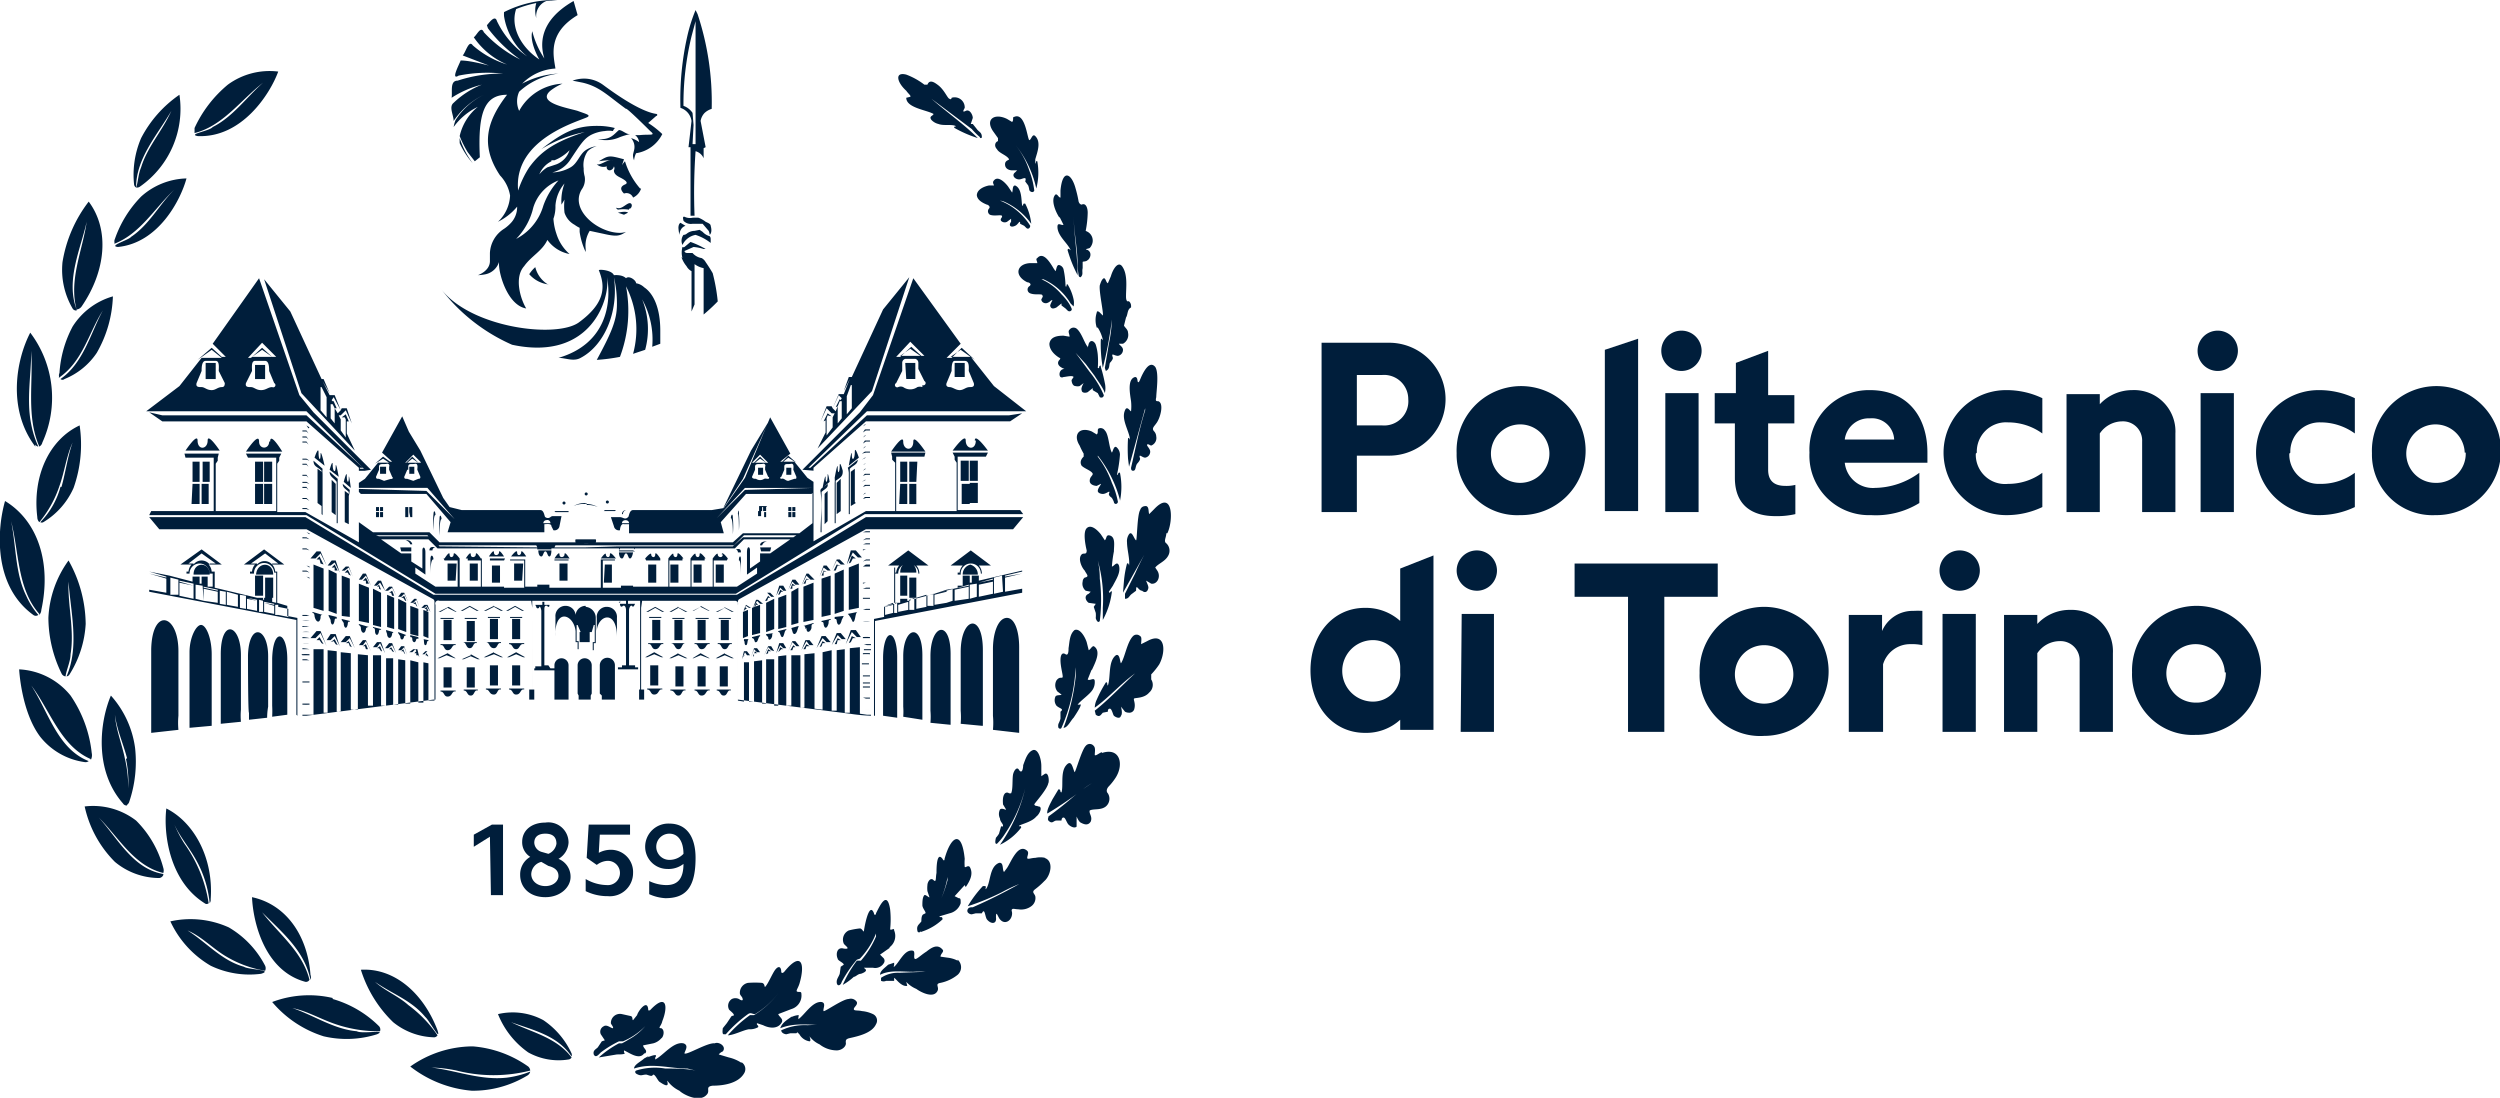 
<svg data-name="Raggruppa 280" xmlns="http://www.w3.org/2000/svg" width="248" height="108.9">
  <defs>
    <clipPath id="a">
      <path data-name="Rettangolo 264" fill="none" d="M0 0h248v108.9H0z" />
    </clipPath>
  </defs>
  <g data-name="Raggruppa 280" clip-path="url(#a)" fill="#001e3b">
    <path data-name="Tracciato 287"
      d="M131.1 34h6.7a5.6 5.6 0 1 1 0 11.2h-3.2v5.6h-3.5Zm6 8.2a2.4 2.4 0 0 0 2.6-2.6 2.4 2.4 0 0 0-2.6-2.4h-2.5v5Z" />
    <path data-name="Tracciato 288"
      d="M144.5 45a6.4 6.4 0 1 1 6.3 6.1 6 6 0 0 1-6.3-6.2m9.2 0a2.9 2.9 0 1 0-2.9 3 2.9 2.9 0 0 0 2.9-3" />
    <path data-name="Tracciato 289"
      d="M172.1 47.3V42h-2V39h2.1V36l3.2-1.2v4.4h2.6V42h-2.6v4.6c0 1.1.6 1.6 1.7 1.6a3.6 3.6 0 0 0 1-.1v2.9a8.1 8.1 0 0 1-2 .2c-2.2 0-4-1-4-3.8" />
    <path data-name="Tracciato 290"
      d="M179.5 44.9a5.9 5.9 0 0 1 6-6.2c3.7 0 5.7 2.6 5.7 6.2v1H183a2.8 2.8 0 0 0 3 2.5 7.6 7.6 0 0 0 4.4-1.5v3a8.2 8.2 0 0 1-4.8 1.2 5.9 5.9 0 0 1-6.1-6.2m8.4-1.3a2.2 2.2 0 0 0-2.4-2.1 2.4 2.4 0 0 0-2.5 2.1Z" />
    <path data-name="Tracciato 291"
      d="M196 45a2.9 2.9 0 0 0 3.2 3 5.7 5.7 0 0 0 3.4-1.1v3.4a8.2 8.2 0 0 1-3.6.8 6.2 6.2 0 1 1 0-12.4 8.2 8.2 0 0 1 3.6.8V43a5.8 5.8 0 0 0-3.4-1.1 2.9 2.9 0 0 0-3.1 3" />
    <path data-name="Tracciato 292"
      d="M205 39.1h3.3v1a4.4 4.4 0 0 1 3.2-1.4 4.1 4.1 0 0 1 4.3 4.3v7.8h-3.3v-7a1.9 1.9 0 0 0-2-2 2.7 2.7 0 0 0-2.2 1.2v7.8H205Z" />
    <path data-name="Tracciato 293"
      d="M227.1 45a2.9 2.9 0 0 0 3 3 5.7 5.7 0 0 0 3.5-1.1v3.4a8.2 8.2 0 0 1-3.6.8 6.2 6.2 0 1 1 0-12.4 8.2 8.2 0 0 1 3.6.8V43a5.8 5.8 0 0 0-3.4-1.1 2.9 2.9 0 0 0-3 3" />
    <path data-name="Tracciato 294"
      d="M235.3 45a6.4 6.4 0 1 1 6.3 6.1 6 6 0 0 1-6.3-6.2m9.2 0a2.9 2.9 0 1 0-2.9 3 2.9 2.9 0 0 0 3-3" />
    <path data-name="Tracciato 295" d="M161.5 59.2h-5.3v-3.3h14.2v3.3h-5.3v13.4h-3.6Z" />
    <path data-name="Tracciato 296"
      d="M168.6 66.7A6.4 6.4 0 1 1 175 73a6 6 0 0 1-6.4-6.2m9.3 0a2.9 2.9 0 1 0-3 3 2.9 2.9 0 0 0 3-3" />
    <path data-name="Tracciato 297"
      d="M183.4 61h3.3v1.6a3.3 3.3 0 0 1 3.1-2 7.7 7.7 0 0 1 .9 0V64a5 5 0 0 0-1.2-.1 2.8 2.8 0 0 0-2.7 2v6.7h-3.4Z" />
    <path data-name="Tracciato 298"
      d="M198.8 61h3.3v.9a4.4 4.4 0 0 1 3.3-1.4 4.1 4.1 0 0 1 4.2 4.3v7.8h-3.3v-7a1.9 1.9 0 0 0-2-2 2.7 2.7 0 0 0-2.2 1.2v7.8h-3.3Z" />
    <path data-name="Tracciato 299"
      d="M211.5 66.7a6.4 6.4 0 1 1 6.3 6.2 6 6 0 0 1-6.3-6.2m9.2 0a2.9 2.9 0 1 0-2.9 3 2.9 2.9 0 0 0 3-3" />
    <path data-name="Tracciato 300"
      d="m36 64 .3-.4.5 1-.5-1.1H36l-.4.5Zm0 .1h.2l.1.3h.2l-.2-.5Zm1-1.8c.1 0 .2 0 .2.3 0 .4.3.6.4 0 0-.1.1-.2.2-.1v-.1l-.8-.2Zm.8-3.5-.8-.4V62l.8.2Zm-.2-.8-.2.2h.2v.2l.2.1ZM86 61h.4-.4l-.3.1Zm-48.6 3.2.3-.4.5 1-.4-1.1h-.4l-.4.5Zm0 .1h.2l.2.3h.1l-.2-.5Zm1.7-5-.7-.3v3.2l.7.2Zm-1.3-1.7h-.3l-.4.5h.3l.3-.3.5.8Zm48.2 4.6h.4-.7Zm0 .5h.4-.7ZM35.6 62s.2.1.2.3c0 .5.4.7.5.1 0-.1.1-.2.3-.2l-1-.3Zm50-.3h.7a2.3 2.3 0 0 0-.7 0m-54.2-7-.6.7h.5l.5-.5.6 1.2-.6-1.4Zm1.4 9 .3-.1.2.3.2.1-.3-.6Zm.5-8.1h-.4l-.4.5h.3l.4-.3.5 1Zm52.3 12.2h.7v-.1h-.7Zm-52.8-4.3.4-.4.5 1-.4-1.2h-.5l-.4.6Zm-1-.9h-.4l-.6.7h.5l.5-.5.6 1.3Zm-.7-2.3 1 .3v-4.2l-1-.4Zm.3 3.2h.3l.2.3.2.1-.4-.7Zm1.8-7.5-.3.3h.3v.3h.3Zm-1.1 0-.4-.8-.3.3h.3l.1.4Zm-1.7 12.3h.3-.7Zm5.2-6.7 1 .2v-3.5l-1-.4ZM30 67.7h.7v-.1H30Zm3.4-10.8-.8-.4v4.1l.8.3Zm-.8 4.2.2.4c0 .5.3.7.4 0 0-.1.1-.2.2-.1v-.2l-.8-.2Zm-2.6 6h.7-.7Zm4.3-3.4.4-.4.5 1-.5-1.2h-.4l-.5.6Zm-.4-2.2.2.3c0 .5.3.7.4.1 0-.2.1-.3.2-.2v-.1l-.8-.2Zm.6-5-.3.3h.3l.1.2.2.1Zm.1-.3h-.3l-.4.4h.3l.4-.3.4.9Zm1.4 1.4h.3v.3h.3l-.3-.6Zm-1.7 6.2h.3l.1.3.2.1-.3-.6Zm2-6.9H36l-.4.6h.3l.4-.4.5 1ZM86 64h.4v-.1h-.7Zm0 .5h.4v-.1h-.7v.1ZM31 60.8c.1 0 .2.1.2.3.1.6.5.8.6.2 0-.2 0-.3.2-.3V61l-1-.3ZM86.3 67h-.7v.1h.7Zm-51.6-9.6-.8-.3v4l.8.1Zm3.6 5.2.1.3c0 .4.4.6.5 0 0 0 0-.2.1-.1v-.1l-.7-.2Zm47.6.7h.4v-.1a3.4 3.4 0 0 0-.7 0v.1Zm-62 8.3a6.9 6.9 0 0 1 0-1.2V65c0-3.1-2-3.7-2-.1v6.9l2-.2m61.7-15.4h.7V56h-.4Zm.7-.7h-.4l-.3.2.3-.1h.4Zm-.4-.5h.4-.4l-.3.1Zm-47 3.6-.3.2h.2l.1.3h.2Zm46.7-4 .3-.1h.4-.7Zm.3 2h.4-.4l-.3.2Zm0 2.3h.4-.7Zm-.3-.5h.7v-.1h-.4Zm.3-1.2h.4-.4l-.3.1Zm0 .6h.4-.7v.1Zm-.3-3.8h.7v-.1h-.4ZM29.5 71v-9.7l-1-.2v-1l-1-.3v-3.6.5h-.2a1.2 1.2 0 0 0-.3-.7h1.2l-2-1.5-2 1.5h1.1a1.2 1.2 0 0 0-.3.7h-.2v.2h.4a1 1 0 1 1 2-.1h.2v3l-.4-.1v-.4h-.8v.2h-.1v-.2h-.6l-4.2-1v-2 .4H21a1.2 1.2 0 0 0-.3-.7H22l-2-1.5-2.1 1.5H19a1.2 1.2 0 0 0-.3.7h-.2v.2h.3a1 1 0 1 1 2 0h.3v1.3h-.5v-1H20v.7h-.2v-.7h-.7v.5l-2.3-.6-2-.4 1.7.5v.1l-1.7-.4 1.7.5v1.4l-1.7-.3v.2l14.6 2.8v9.4M27 56a1 1 0 0 0-1.5 0v-.1h-.6l1.4-1 1.3 1h-.6Zm-6.2 0a1 1 0 0 0-1.6 0v-.1h-.5l1.3-1 1.4 1h-.6Zm-3.1 3h-.8v-1.7l.8.2Zm1.5.4-1.4-.3v-1.3l1.4.3Zm0-1.3-1.4-.4v-.1l1.4.3Zm1 1.5-.8-.2V58l.7.1Zm1.4.2-1.4-.2v-1.2l1.4.3Zm0-1.2-1.4-.3v-.1l1.4.3Zm.8 1.4-.6-.1v-1.3l.6.1Zm1.2.2-1.1-.2v-1.1l1.1.3Zm0-1-1.1-.3v-.2l1.1.3Zm.8 1.2-.6-.1V59l.6.1Zm1.1.2-1-.2v-1l1 .2Zm0-1-1-.3 1 .2Zm.6 1.1h-.4v-1.2l.4.1Zm1.1.2-1-.2v-.9l1 .3Zm0-.9-1-.2v-.1l1 .2Zm.4 1h-.3v-1h.3Zm1 .2-1-.2v-.8l1 .2Zm0-.9-1-.2 1 .2Zm-7.6 11v-6.4c0-1.5-.5-2.8-1-2.9s-1.2 1.2-1.2 2.7v7.5L21 72Zm-.2-14.3c0-1.3-1.6-1.3-1.6 0h1.6m6.3.3h-.8v2h.8Zm0-.3c0-1.3-1.6-1.3-1.7 0H27m59.3-3.6h-.4l-.3.2.3-.1h.4Zm-68.6 19a7.4 7.4 0 0 1 0-1.4v-6.4c0-3.7-2.6-4.4-2.7-.2v8.3l2.7-.3M28.5 71v-5.6c0-2.8-1.4-3.2-1.5-.1V70a10.2 10.2 0 0 1 0 1.1l1.5-.2m-9 14.5a10.8 10.8 0 0 1 1.3 4.2.6.6 0 0 0 .1-.4c.3-4-1.6-7.6-4.4-9-.3 2.5.3 7.2 3.8 9.4a.3.3 0 0 0 .4 0 13.8 13.8 0 0 0-2.4-5.9 12.8 12.8 0 0 1-1-1.9c.6 1.3 1.5 2.3 2.2 3.6m66.4-26h.4v-.1h-.7v.1ZM26.5 71.2a6.4 6.4 0 0 1 .1-1.1v-5c0-2.9-1.9-3.4-2-.1 0 0 0 5.8.1 5.7v.7l1.8-.2m-1.2-12.1h.8v-2h-.8Zm61-6.4h-.4l-.3.1h.7Zm-.4 7.2h.4-.7Zm-46.4 2.9.2.3c0 .4.3.5.4 0l.2-.1-.8-.3Zm.6-3.7-.3.2h.2l.2.3h.1Zm0-.3h-.3l-.3.4h.3l.3-.3.4.8Zm-.3 5.7.3-.3.3.8-.3-.9h-.3l-.3.4Zm45.8-4h.7v-.1h-.4Zm-45.8 4.1h.2l.1.2.1.1-.2-.5Zm-1.3-.3.4-.3.4.8-.4-1h-.3l-.4.5Zm.4-6.1h-.3l-.4.4h.3l.4-.3.4.8Zm1.4 1.6-.8-.4v3l.8.3Zm1.8.2-.3.3h.3l.2-.2.4.6-.3-.7Zm-3.5 4.4h.2l.1.2.2.1-.3-.5Zm3.6.6h.1l.1.1h.1l-.2-.3Zm-.2-1.9.5.2v-2.6l-.5-.2Zm.5-2.5-.2-.4-.2.2h.2v.2Zm-.1 4h-.2l-.3.3h.2l.3-.3.3.7Zm-.4-1.2c.1 0 0 .6.2.6s.1-.5.3-.4v-.1l-.5-.1Zm-.6 1H41l-.4.3h.3l.3-.3.4.8Zm-.3.4h.2v.2h.2l-.2-.4Zm0-5.4-.4.4h.3l.3-.3.3.7-.3-.8Zm.3.8-.2-.5-.2.2h.2l.1.2Zm-.7 3c.1 0 .2 0 .2.2 0 .3.3.5.4 0 0 0 .1-.1.2 0v-.2l-.8-.2Zm28.8-3-.8.4h.5-.4l.7-.4.8.4h-.4.5l-.9-.5m-19 8.3c.4 0 .3.5.7.5.5 0 .4-.6.8-.5v-.1h-1.5Zm-20.5-2h.7-.7Zm19-6.3-1 .5h.6-.4l.8-.4.7.4h-.4.6a7 7 0 0 0-1-.5m2.7 5.9h-.8v2h.8Zm0-4.6h-.8v2h.8Zm-.4 3.3-.9.5h.5-.3l.7-.3.7.3h-.3.5l-.9-.5m-3-1c.4 0 .3.6.8.6.4 0 .3-.6.7-.5v-.1h-1.5Zm3.6-2.5h-1.2v.1h1.2Zm-3.6 7.2c.4 0 .3.5.8.5.4 0 .3-.6.7-.5v-.1h-1.5Zm17.4-7.2h-1.2v.1h1.2Zm-16 4.7h-1.2 1.2Zm-.2-4.5h-.8v2h.8Zm0 4.6h-.8v2h.8Zm.2-4.8h-1.2v.1h1.2Zm-.6 3.5-1 .5h.6-.4l.8-.3.7.3h-.4.6l-1-.5m7.2-4.6a1 1 0 0 0-1 1.1v1.9c-.1-2.8 1.8-2.2 2-.5v1.9-3.3a1 1 0 0 0-1-1.1m2 0a1 1 0 0 0-1 1.1v2.5h.2v.7h.1v-.8h-.2V62h.1l.3.7h1.1l.2-.7h.1v1.7h-.2v.8h.1v-.7h.2v-2.5a1.1 1.1 0 0 0-1-1.1m2 0a1 1 0 0 0-.9 1.1v3.3-2c.1-1.6 2-2.2 2 .6v-1.9a1 1 0 0 0-1-1.1m-9.7 3.7c.4 0 .3.5.7.5.4 0 .3-.6.8-.5v-.1h-1.5ZM63 66h-.6v-5.5c0-.1.1-.5.3-.4.1.2.2 0 .3-.2h-.7v-.3h-.2v.3h-.6c0 .2.1.4.3.2.2-.1.3.2.3.4v5.5h-.4v.2h-.4v.2h2v-.2H63Zm2.5-.1h-1.2 1.2Zm-.6-1.2-.9.5h.6-.4l.7-.3.7.3h-.3.5l-.9-.5m.4 1.3h-.8v2h.8Zm-1.1 2.4c.4 0 .3.5.7.5.5 0 .4-.6.8-.5v-.1h-1.5Zm-9.5-8.6H58h-3.3l-.2-.2h-.4.4Zm6.7 0 .2-.1h.4-4 3.4m-10.3.4-.9.5h.6-.4l.7-.4.7.4h-.3.5l-.9-.5m6.4 3.6h1v-1h-1Zm-11.6 0c.4 0 .3.6.7.6.4 0 .3-.6.7-.5v-.1H46Zm8.5 2.3H54v-5.5c0-.2 0-.5.3-.4a.1.1 0 0 0 .2 0V60H54v-.3h-.2v.3h-.7l.1.2a.1.1 0 0 0 .3 0c.1-.1.2.3.2.4v5.5h-.6v.2H53v.2h2v-.2h-.4Zm-7.8-5.9-.9.5h.5-.3l.7-.4.7.4h-.3.5l-.9-.5M104 77.7c.1-.3 0-1.2-.4-.9l-.3.2V76c0-.7-.3-1.7-.8-1.6-.6.2-.8 1-1 1.5 0 .3-.1.9-.4.5-.2-.4-.5 0-.6.4-.1.5 0 1.5-.2 1.9h-.2a.3.3 0 0 0-.4 0c-.3.3-.2 1-.2 1.1l.3.5c0 .1-.4-.2-.6 0a1 1 0 0 0 0 .9c0 .3.3.5.3.7s-.1 0-.2.1l-.2.7a2.4 2.4 0 0 1-.3.4s-.2.7.1.6a5.5 5.5 0 0 0 .8-1 14 14 0 0 0 2-4.5 16 16 0 0 1-2.5 5.6 5.8 5.8 0 0 0 2.1-1.7c0-.3-.2 0-.2-.2.4-.2 1.3-.4 1.7-.9.3-.2.7-1 .2-1-.2-.1-.3 0-.4-.2 0-.1 1.4-1.6 1.4-2.2m-1.1-52c-.2.1 0 .3 0 .5h-.6c-1.4 0-1.8 1.2-.4 1.9.2 0 .5.2.2.4a.4.4 0 0 0 .1.7c.5.2 1.2 0 1.2.2.1.1 0 .2-.1.4 0 .3.4.5.7.3.1 0 .3-.3.4-.2 0 0-.3.5-.2.6.1.3.4.2.6.1l.5-.4v.2l.4.3.2.2c.2.2.5 0 .4-.2-.2-.5-.6-1-1-1.4a5.5 5.5 0 0 0-2-1.5h.2a6 6 0 0 1 2.7 2.4l.3.3a1.7 1.7 0 0 0 0-.7 4.7 4.7 0 0 0-.6-1.5c-.2 0 0 .3-.2.2a8.6 8.6 0 0 0-.2-1.7.6.6 0 0 0-.4-.4c-.3-.1-.3.5-.4.6l-.2-.3c-.3-.5-1-1.7-1.6-1m-1.8 46.9v-8.3c0-1.7-.5-3-1.3-2.9s-1.3 1.5-1.3 3.1V71a7.6 7.6 0 0 1 0 1.4l2.6.3m-54-11.1h-.8v2h.8Zm47.2 10.3v-7c0-3.5-2-3-2 .2v5.4a7.1 7.1 0 0 1 0 1.2l2 .2m-2.8-.3V65c0-3.3-1.9-2.8-1.9.1v5a6.5 6.5 0 0 1 0 1l1.9.3m6 .6v-7.5c0-3.8-2.2-3.3-2.2.2v5.8a8 8 0 0 1 0 1.3l2.1.2m4-13.6-1.7.3v-1.4l1.7-.4-1.7.3v-.1l1.7-.4v-.1l-4.3 1v-.5h-.7v.7h-.2v-.7h-.7v1H95V57h.3v-.1a1 1 0 1 1 2 0h.4-.3a1.2 1.2 0 0 0-.3-.8h1.2l-2-1.5-2 1.5h1.2a1.2 1.2 0 0 0-.3.7H95v-.5H95v2l-4.2 1.1h-.5v.2H90v-.2h-.7v.4H89l-.2.1v-3h.3a1 1 0 1 1 2 0h.3-.2a1.2 1.2 0 0 0-.3-.8h1.2l-2-1.5-2 1.5h1.1a1.2 1.2 0 0 0-.3.7h-.1v-.5h-.1v3.6l-1 .3v1l-1 .2v9.6h.1v-9.4l14.6-2.8Zm-12.8 2.4-.8.2v-.8l.8-.2Zm0-.9-.8.2.8-.3Zm.4.9h-.3v-1h.3Zm1.1-.3-1 .2V60l1-.3Zm0-1-1 .3 1-.3Zm.6 1h-.5v-1l.5-.2Zm1.2-.3-1 .2v-1l1-.2Zm0-1-1 .2v-.1l1-.3Zm.7.9H92v-1l.6-.2Zm1.3-.3-1.2.2v-1l1.2-.3Zm0-1.2-1.2.3 1.2-.4Zm.6 1-.6.2v-1.3l.6-.1Zm1.6-.2-1.4.2v-1.1l1.4-.3Zm0-1.3-1.4.3 1.4-.4Zm.8 1.1-.7.2V58l.7-.1Zm1.6-.3-1.4.3V58l1.4-.3Zm0-1.4-1.4.3 1.4-.4Zm1 1.2-.9.2v-1.6l.8-.2Zm10.9-.6c.3-.6.8-1.3.6-2-.2-.5-.5.1-.7.1a12 12 0 0 1 .2-1.5c0-.6.2-1.5-.5-1.6-.3 0-.2.3-.4.5l-.4-.6c-.4-.5-1-1-1.4-.6s-.1 1.8 0 2.2c0 .5-.3.2-.5.4-.4.4 0 1.3.3 1.6.2.4.5.6 0 .7a.5.5 0 0 0-.2.4.9.9 0 0 0 .3.9l.5.1-.2.2c-.5.2-.3.7 0 .9l.7.1-.2.3.2.6a2.8 2.8 0 0 1 0 .5c0 .1.2.6.4.3a17.4 17.4 0 0 0 0-4.2 8 8 0 0 0-.2-1.8 14 14 0 0 1 .5 4.7v1.2a7.8 7.8 0 0 0 .9-2.8c-.1-.2-.2.3-.3 0l.4-.6m-1.5-25.6a3.8 3.8 0 0 1 .5 1.2c0 .2-.1-.3-.2 0a13.2 13.2 0 0 0 .2 2.8 37.7 37.7 0 0 0 .9-4.8 13.8 13.8 0 0 1-.3 2.4l-.4 2.4.1.3c.4-.2.3-.5.4-.8 0 0 .3-.3.3-.5-.2-.6.1-.2.5-.2a.6.6 0 0 0 .5-.6c0-.3-.4-.5-.4-.6h.4a1 1 0 0 0 .5-1.1c0-.3-.3-.5-.4-.7l.2-.8c.2-.3.1-.8.5-1a1.2 1.2 0 0 0 0-.2c0-.2-.2-.5-.3-.4-.1 0-.2-.1-.2-.5 0-.9.2-2.2-.4-3-.4-.5-.9.3-1.1 1l-.3.7c-.2-.1-.2-.5-.4-.5-.2.1-.3.4-.4.7-.1.6.4 2.8.3 3l-.3-.3c-.1-.1-.3-.2-.3 0a2.4 2.4 0 0 0 0 1.5m2.8 8.2c-.4.9.4 2 .5 2.9 0 .1-.1-.3-.2-.1a16.2 16.2 0 0 0 0 2l.1.8 1.6-5.8v.2c-.6 1.9-1 4-1.4 5.7 0 .1 0 .3.2.3.3 0 .2-.4.4-.7 0 0 .3-.3.3-.5-.2-.6.2-.1.5-.1a.6.6 0 0 0 .5-.6c0-.3-.4-.6-.3-.7s.3.1.4.1a.8.8 0 0 0 .5-.9.8.8 0 0 0-.2-.5c-.3-.3 0-.5.2-.8.4-.5.8-2 .2-2.2-.2 0-.3 0-.2-.4 0-.5.3-2.4-.1-3-.5-.6-1 .2-1.3.8-.2.4-.3.8-.4.7-.1 0 0-.5-.3-.5-.8.2-.5 1.7-.4 2.4a4.8 4.8 0 0 1 0 1c-.1 0-.4-.6-.6-.1m-.5 9a7 7 0 0 0 0-2.8c-.2-.1-.2.3-.3.2a13 13 0 0 0 .3-2 1 1 0 0 0-.3-.7c-.3-.3-.4.4-.5.5-.3-.5-.3-1.8-.7-2.2a.5.5 0 0 0-.6-.2c-.2.1 0 .4-.2.6l-.5-.3c-1.2-.5-1.9.3-1.2 1.4a6.8 6.8 0 0 0 .4.8v.3s-.5.4-.2.9c.3.3 1 .5 1.1.8 0 .2-.3.3-.3.7 0 .4.5.5.7.5l.4-.2c.1 0-.3.4-.3.7 0 .2.3.3.5.3.4 0 .8-.5.6 0 0 .2.2.3.3.4a2.1 2.1 0 0 1 .2.4c0 .2.3.3.4 0a8.4 8.4 0 0 0-.6-1.9 9.7 9.7 0 0 0-1.4-2.6 3.5 3.5 0 0 0 0-.1 12 12 0 0 1 2.2 4.4m-2.8 16.9c.3-.7 1-1.9.2-2.4-.2 0-.3.3-.5.4l-.2-.8c-.2-.6-.7-1.4-1.2-1.2-.5.4-.5 1.2-.6 1.8 0 .2 0 .8-.3.6-.3-.2-.5 0-.5.6 0 .7.3 1.6.2 1.7s-.3-.1-.6.3a1 1 0 0 0 .1 1.1l.4.3c0 .1-.5 0-.6.2a.9.9 0 0 0 .1.9c.3.3.8.3.4.6v.7a3.2 3.2 0 0 1-.2.5.7.7 0 0 0 0 .4c.2.2.3 0 .3 0a16.7 16.7 0 0 0 1.4-6 6.7 6.7 0 0 1 0 1 20.2 20.2 0 0 1-1.2 5c.4 0 .7-.7 1-1 .2-.3 1-1.5.6-1.3h-.2c.4-.5 1.2-1 1.5-1.5a1.4 1.4 0 0 0 .2-.8c0-.5-.5 0-.7-.2l.4-1m-.4-32c-.3-.3-.6-1.4-1.1-1.8a.5.5 0 0 0-.7.1c-.2.2 0 .4 0 .7l-.6-.1c-.6 0-1.3.1-1.4.8 0 .6.5 1.1 1 1.4.1 0 .1.1 0 .2-.2.2-.3.6.5.9-.5 0-.6.6-.4.8a.3.3 0 0 0 .3 0c.2 0 .9-.2 1 0l-.2.3c0 .2.1.6.4.6a.8.8 0 0 0 .4 0l.4-.3s-.3.5-.2.7c0 .3.4.3.6.2l.5-.4v.2l.5.3.2.4a.3.3 0 0 0 .3 0 .3.3 0 0 0 .1-.2 9.6 9.6 0 0 0-1.4-2.3l-1.4-1.9 1 1.1.9 1.2c.3.5.8 1.1 1 1.7a2.2 2.2 0 0 0 0-1 14.4 14.4 0 0 0-.4-1.6c0-.1 0-.2-.1-.1-.1 0 0 .3-.2.2a8 8 0 0 0 0-1.3 4.7 4.7 0 0 0-.2-1c-.1-.3-.5-.6-.7-.1l-.1.4m-2.8-13 .4.8c-.2.1-.6-.3-.6.2 0 .9 1 1.6 1.3 2.3 0 .1-.2-.3-.3 0a13.3 13.3 0 0 0 1 2.5c0-1.9-.4-4.4-.4-6 0 1.6.4 3.3.4 5a7.9 7.9 0 0 0 .1 1s0 .2.2.2c.3-.3.1-.5.2-.9V26c0-.1.3 0 .5-.2.2-.1.5-.7 0-1-.4-.1 0-.1.2-.2a1 1 0 0 0 .2-.3 1 1 0 0 0-.4-1.3l-.2-.1a10 10 0 0 0 .2-1.8c0-.5-.2-1-.6-.8 0 0-.2 0-.3-.3a11.4 11.4 0 0 0-.3-1.3c-.4-1.5-1.3-2-1.5.2v.7c-.2 0-.3-.4-.5-.3-.5.5 0 1.7.4 2.3M47.3 66h-1.2 1.2ZM46 68.5c.4 0 .3.5.7.5.4 0 .3-.6.7-.5v-.1H46Zm-1.5-8.3-1 .5h.6-.4l.7-.4.8.4h-.4.5l-.8-.5m2.8 1.1h-1.2v.1h1.2ZM43.7 64c.4-.1.3.5.7.5.5 0 .4-.6.8-.5v-.1h-1.5Zm3 1-.9.4h.5-.3l.7-.3.7.3h-.3.5l-.9-.5m.4 1.3h-.8v2h.8Zm-2.3 0H44v2h.8Zm.3-.1h-1.3 1.3Zm-1.4 2.5c.4 0 .3.5.7.5.5 0 .4-.6.8-.5v-.1h-1.5ZM88.2 94a1.4 1.4 0 0 0 .5-1.7c0-.3-.2 0-.4-.1a9.3 9.3 0 0 0 0-2c-.3-1.9-1-.4-1.4.4 0 .2-.2.2-.2 0-.5-1.3-1 1.6-1 1.8-.1 0-.2-.3-.4-.3a7.2 7.2 0 0 0-1.1.2 1 1 0 0 0-.5 1.3c.1.2.8.6 0 .5-.7-.2-.8.6-.6 1 0 .2.6.4.6.6l-.3.2-.1.7c-.1.3-.3.5-.3.8 0 .5.4.4.5 0a12.4 12.4 0 0 1 1.5-2.2l.3-.1a7.8 7.8 0 0 0 1.6-2.5v.3a9 9 0 0 1-1.5 2.4H85a12.2 12.2 0 0 0-1.4 2.4 5.8 5.8 0 0 0 1.1-.8c.2 0 .4-.3.7-.3.3-.1.7-.3.4-.5l-.1-.1h.9a1 1 0 0 0 1.1-.5.4.4 0 0 0-.1-.5l-.3-.3 1-.7M44.4 64.8l-1 .5h.6-.4l.7-.3.8.3h-.4.5l-.8-.5m.4-3.3H44v2h.8Zm.2-.2h-1.3v.1h1.3Zm6.7 4.7h-1.2 1.2ZM30 58.3h.4l.3.1-.3-.1H30Zm0-.5h.7-.7Zm0-.6h.4l.3.2v-.1l-.3-.1H30Zm0 2.8h.7-.7Zm0-3.3h.4l.3.1-.3-.2H30Zm0 2.7h.4l.3.1-.3-.1H30Zm0-.5h.7-.7Zm0-2.8h.4l.3.2v-.1l-.3-.1H30Zm.7-3.2-.3-.1H30h.4l.3.2Zm-.7.5h.4l.3.1-.3-.2H30Zm0 .5h.4l.3.2-.3-.2H30Zm0 1.1h.4l.3.2-.3-.2H30Zm0-.5h.4l.3.1-.3-.2H30Zm0 1h.4l.3.2-.3-.2H30Zm0 5h.4l.3.1-.3-.1H30Zm0 9.4a7.3 7.3 0 0 0 .7 0v-.1H30m.7-1v-.1H30h.7m-.7 1.7a5.1 5.1 0 0 0 .7 0 5 5 0 0 1-.7 0m0-4.4h.7-.7Zm0-1h.7v-.1a5.5 5.5 0 0 0-.8 0m0 4.4h.8-.7m0-3.8h.7l-.3-.1H30Zm0-3.9a2.2 2.2 0 0 1 .7 0H30Zm0 .6a1.8 1.8 0 0 1 .7 0l-.3-.1H30Zm0 .5a2 2 0 0 1 .7 0H30Zm0-1.6h.7l-.3-.1H30Zm0 3.3h.7a4.6 4.6 0 0 0-.7-.1m0-1h.7a3.4 3.4 0 0 0-.7-.1Zm0 .5h.7a3.8 3.8 0 0 0-.7 0m36.5 0c.5 0 .4.6.8.6s.3-.6.7-.6h-1.5Zm1.2-2.3h-.8v2h.8Zm-.4-1.3-.9.5h.5-.3l.7-.4.7.4h-.3.5l-1-.5m.7 1.1h-1.2v.1h1.2Zm1.6 3.5-.8.5h.5-.4l.7-.3.8.3h-.4.5l-.9-.5m.7 1.2h-1.3 1.3Zm-.2.1h-.8v2h.8Zm-5-5.9-.9.5h.6-.4l.7-.4.7.4h-.3.5l-.9-.5m-.7 3.7c.4-.1.3.5.7.5.5 0 .4-.6.8-.5v-.1h-1.5Zm2.2 4.6c.5 0 .4.5.8.5s.3-.6.7-.5v-.1h-1.5Zm.8-3.7-.9.5h.5-.3l.7-.3.7.3h-.3.5l-1-.5M68 66h-1.2 1.2Zm-.2.1h-.8v2h.8Zm1.1 2.4c.4 0 .3.5.7.5.5 0 .4-.6.8-.5v-.1h-1.5Zm1.4-7.2h-1.3v.1h1.3Zm2 .2h-.8v2h.8Zm-.4 3.3-.9.5h.5-.3l.7-.3.7.3h-.3.5l-1-.5m.7-3.5h-1.2v.1h1.2Zm-.6-1-.9.4h.5-.3l.7-.4.7.4h-.3.5l-1-.5m-6.3 1.3h-.8v2h.8Zm18.8 9.3a17.4 17.4 0 0 0 2.1.2v-.1h-.4l-.7-.1v-6.6l-1 .1v6.4h-.5v-6.3l-.8.1v6h-.5v-6l-.9.2v5.7l-.8-.1v-5.5l-1 .1v5.3h-.4V65h-.9v5H78V65l-.8.1V70h-.4v-4.6H76v4.4h-.4v-4.3l-.8.1v4h-.5v-3.9h-.5v3.9l-.6-.1v-9.8a.3.3 0 0 1 .2-.3l12.5-6.9h14.6l1-1.2H85.9l-5.4 3.3-7.4 4.4H43l-12.7-7.7H14.8l1 1.2h14.6l12.5 6.9a.3.3 0 0 1 .2.3v9.8h-.6v-3.7l-.5-.1v4h-.5v-4l-.8-.2v4.3h-.5v-4.3l-.7-.1v4.5H39v-4.6h-.7V70h-.5v-5H37V70h-.5V65l-1-.1v5.5h-.7v-5.6l-1-.1v5.9h-.4v-6l-.9-.1v6.2h-.4v-6.3h-1v6.5H30v.1h.4L43 69.4h30.2Zm-31.5-2.4h-.3v1h-9.3V60a.3.3 0 0 1 .4-.4h9.1l.1.7Zm10.7 0h-.1v1H61V66a.7.7 0 0 0-1.5 0v2.8l.2.2v.4h-1.1V69l.1-.2V66a.7.7 0 0 0-1.4 0v2.8l.1.2v.4h-1V66a.7.7 0 0 0-1.4 0v3.4H53v-1h-.2V59.6h10.7v.7Zm.4 1v-1h-.3v-8.1l.1-.7h9.2a.3.3 0 0 1 .3.4v9.4Zm7.3-5.5c.4-.1.3.5.7.5.4 0 .3-.6.7-.5v-.1h-1.4Zm-2.3 0c.4-.1.3.5.7.5.5 0 .4-.6.8-.5v-.1h-1.5Zm1.1-2.4h-.8v2h.8Zm16.4 5a6.8 6.8 0 0 0-.7 0 6.7 6.7 0 0 1 .7 0M72.4 66h-1.2 1.2Zm-1.3 2.5c.4 0 .3.5.7.5.4 0 .3-.6.7-.5v-.1h-1.4Zm1.1-2.4h-.8v2h.8Zm-31.5-3.2.8.2v-2.7l-.8-.3ZM38 50.3h.1-.9.1v.4h.3v-.4h.1v.4h.3Zm-.3 1h.3v-.5h-.3Zm3 0h.2v-.5h-.3Zm-3.4 0h.3v-.5h-.3Zm2.9 0h.3v-.5h-.3Zm35.8-1 .1-.1h-.9.1v.5h.3v-.4h.1v.4h.3Zm-.2 1h.2v-.5h-.2Zm-55-5.5h-.7v2h.7Zm52.5 6.8a8.5 8.5 0 0 0 0-1.6c0-.6-.1-.3-.1 0 0 0 .1-.1.1 1.6m-32.2-6.3h-.5v.7h.5Zm-.2 4h.1-.9.1v.5h.3v-.5h.1v.5h.3Zm35.5 4.4.1-.4h-1.1l.1.4ZM37.7 47h.6v-.7h-.6Zm38.4 6.7c-.4 0-.7.1-.7.4h.2a.6.6 0 0 1 .5-.4M38 45.3l-.8.7.8-.5.6.4h-1.1l-1.3 1.6-.6.4v.5h6.8l2.7 3.1-2.8-2.8-6.7-.2v5.3l-5.3-3h-2.8V46l.2-.3v-.3l.2-.4h-3.5l.2.4h2.8v5.3h-6V46l.2-.3v-.3l.1-.4h-3.4l.1.4h2.8v5.3H15l-.2.4h15.6l12.8 7.8H73L85.8 51h15.7l-.3-.4H95v-5.3h2.8l.2-.4h-3.5l.2.4v.3l.2.3v4.8h-6v-5.4h2.8l.1-.4h-3.4l.1.4v.3l.3.3v4.8h-2.9l-5.2 3v-5.3l-6.8.2-2.8 2.8 2.8-3h6.8v-.6l-.6-.4-1.3-1.6h-1.1l.5-.4.8.5-.8-.7-.6.6h-.2l1-.8-2-3.6-2.5 6-2.1 3-1.2.2h-7.8c-.4 0-.4.7-.5.7-.3.3-.5 0-.8 0h-.9l.3.9a.5.5 0 0 0 .6.4c0-.2.1-.7.4-.6h.5v.9h9.4l-.3-1.1L74 49h6.5l.1-.1v3l-1.3 1h-5.6l-1 .9H59.1a.4.4 0 0 0 0-.3h-2a.4.4 0 0 0 0 .3H43.6l-1-1H37l-1.4-1v-3l.2.2h6.5l2.4 2.8-.3 1H54v-.8c.2 0 .7-.1.7.2l.2.4a.5.5 0 0 0 .6-.4l.2-1h-.9a.4.4 0 0 0-.2.1.4.4 0 0 1-.5 0c-.1 0-.1-.7-.5-.7h-7.8l-1.2-.3-2.1-3-2.6-6-2 3.6 1 .9h-.2Zm39.8 1.3v-.3c0-.4.4-.2.7-.3.3 0 .2.4.2.6l.3.7c0 .2 0 .2-.2.2l-.6.2c-.3 0-.4-.3-.7-.2a.1.1 0 0 1 0-.2Zm-1.7.9a.5.5 0 0 0-.3 0 .7.7 0 0 1-.8 0c-.1 0-.4 0-.4-.2l.3-.7v-.3c0-.4.5-.2.8-.3a.2.2 0 0 1 .2.3v.3l.3.7a.1.1 0 0 1 0 .2m-1.3-1.6.5-.4.6.4Zm.5-.8.8.8H76l-.6-.6-.6.6h-.2Zm-13.7 6.8c0-.4.7-.4.7 0h-.7m14.7 3h-1v.8l-1 .7v-1.8c0-.4-.3-.5-.3.2V57l1-.7v.6l-2 1.3h-2.3v-2.6h1.3l.1-.2h-1.5V58.2h-2.1v-2.6h1.3v-.2h-1.4V58.2h-2.1v-2.6h1.3v-.2h-1.4V58.2h-2.2v-2.6h1.4v-.2H64l.1.2v2.6h-1.3v-.1h-1.2v.2h-1.8v-2.7H61v-.1h-1.4V58.3h-3.2V55.5h-1.4v.1h1.4v2.7h-1.9V58h-1.2v.2h-1.2V55.5h-1.5v.1h1.4v2.7H50v-2.7l.1-.2h-1.5v.2H50v2.6h-2.2V55.4h-1.4v.2h1.3v2.6h-2.1V55.4H44l.1.2h1.3v2.6h-2.2l-2-1.3v-.6l1 .7v-2.2c0-.6-.3-.6-.3-.2v1.8l-1.1-.7v-.8h-1l-2-1.4h4.7l.9.9h9.9v.1h.1v-.1h1.4v.1-.1h6.6v.1h.1v-.1h1.4v.1l.1-.1h9.9l.9-.9h4.6Zm-23-.7h1.4-1.5Zm8 0H63h-1.4Zm-3-.3a4.2 4.2 0 0 1-.5 0h.5m-16-.8 1 1h29.4l1-1H79l-.3.2h-5l-1 .9H61.2h.1l-3.2.1H55l.1-.2h-1.9l.1.2-9.7-.1-1-1h-5l-.3-.1Zm11.8-1.5a.3.3 0 0 1 .4.3h-.7a.3.3 0 0 1 .3-.3M41 45.1l.8.8h-.3l-.6-.6-.6.6h-.1Zm.5.8h-1.1l.5-.4Zm-1 .7v-.3c0-.4.4-.2.7-.3.3 0 .2.4.2.6l.3.7c0 .1 0 .2-.2.2l-.5.2-.6-.2c-.2 0-.3 0-.3-.2l.3-.7m-1.6.9-.7.2-.5-.2c-.2 0-.3 0-.3-.2l.3-.7v-.3c0-.4.5-.2.8-.3a.2.2 0 0 1 .2.3v.3l.3.7a.1.1 0 0 1-.1.2m4.8 4a8.5 8.5 0 0 0 0 1.6c0-1.7.2-1.6.2-1.6 0-.3-.2-.6-.2 0M43 51a8.5 8.5 0 0 0 0 1.6c0-1.7.2-1.5.2-1.5 0-.4-.2-.6-.2 0M97 45.7h-.8v2h.8Zm-21.8 5.5h.3v-.5h-.3Zm21-1.3h.8v-2h-.8Zm-.1-4.2h-.8v2h.8ZM20 50h.7v-2h-.7Zm-1 0h.8v-2h-.7Zm.8-4.2h-.7v2h.7ZM95.4 50h.8v-2h-.8Zm-16.8 1.3h.3v-.5h-.3Zm-.4 0h.3v-.5h-.3Zm11-1.3h.8v-2h-.7Zm-10.3.3h.1-.9.1v.4h.3v-.4h.1v.4h.3ZM90 45.8h-.7v2h.7Zm1 0h-.8v2h.7Zm-.8 4.2h.7v-2h-.7ZM72.7 53a8.5 8.5 0 0 0 0-1.6c0-.6-.2-.3-.2 0 0 0 .2-.1.2 1.6m-21 1.8c0 .3-.4.4-.4 0s-.6.4-.6.4h1.5s-.5-.8-.5-.4m-2.2 0c0 .3-.5.4-.5 0s-.5.4-.5.4H50s-.5-.8-.5-.4m5.2-.4h-1.3v.1h1.3Zm-1 .8c.2 0 .2-.5.4-.5s.2.5.4.5.2-.6.2-.6h-1.3s0 .6.3.6m0 2.5h.7-.8Zm2.6-1.8h-.8v1.7h.8Zm-4.4 0H51v1.7h.8Zm-4.5 0h-.8v1.7h.8Zm-4.8-1.3h.3a.3.3 0 0 1 .3-.3c-.4-.1-.6 0-.6.3m-2.3-1a.7.7 0 0 0-.1 0 .6.6 0 0 1 .5.4h.2a.5.5 0 0 0-.6-.4m5 2.3h-.9v1.7h.8ZM56 55c0 .3-.5.4-.5 0s-.5.4-.5.4h1.5s-.5-.8-.5-.4m-8.8 0c0 .3-.5.4-.5 0s-.5.4-.5.4h1.5s-.5-.8-.5-.4m2.4 1.1h-.8v1.7h.8ZM45 55c0 .3-.4.4-.4 0s-.5.4-.5.4h1.5s-.6-.8-.6-.4m26.7 0c0 .4-.5.3-.5 0s-.5.4-.5.4h1.5s-.6-.8-.6-.4m-2.8 2.8h.8V56h-.8ZM67.2 55c0 .4-.4.3-.4 0s-.5.4-.5.4h1.5s-.6-.8-.6-.4m2.2 0c0 .4-.4.3-.4 0s-.5.4-.5.4H70s-.6-.8-.6-.4m1.6 2.8h.8V56H71Zm2.3-2.2s.2-.2.2 1.5v-1.6c0-.5-.2-.3-.2 0M58 55.3h1.4-2.7Zm8.5 2.5h.8V56h-.8Zm6.5-3.3a.3.3 0 0 1 .2.3h.3c0-.3-.1-.4-.5-.3m-10.2.1h-1.4v.1H63Zm-2.3.4c0 .4-.4.3-.4 0s-.5.4-.5.4h1.5s-.6-.8-.6-.4m-.6 2.8h.8V56H60Zm1.8-2.4c.2 0 .2-.5.4-.5s.2.5.4.5.3-.6.3-.6h-1.4s0 .6.3.6m2.6 2.4h.8V56h-.8Zm-2.6 0h.8-.8ZM65 55c0 .4-.4.3-.4 0s-.6.4-.6.4h1.5s-.5-.8-.5-.4m-22.3.5V57c0-1.7.3-1.5.3-1.5 0-.4-.3-.6-.3 0M3.5 44.1a.4.4 0 0 0 .3.2 9.6 9.6 0 0 1-.7-2.2c-.5-2.4 0-4.9 0-7.3.2 3.2-.5 6.5.8 9.5a.6.6 0 0 0 .3-.4A10.7 10.7 0 0 0 3 33c-1.4 2.7-2.3 7.6.5 11.3M6 48.3A8 8 0 0 1 4 51.8a.3.3 0 0 0 .3 0 7.5 7.5 0 0 0 3-3.4 12.9 12.9 0 0 0 .6-6.2c-3 1.4-4.7 5-4.2 9.1a.7.7 0 0 0 .2.5 11.1 11.1 0 0 0 2-3.6c.5-1.4.7-3 1.3-4.3-.5 1.4-.7 3-1.1 4.4m13.2-35.1c2.8-.7 4.6-3.3 6.8-5-1.6 1.4-3 3.4-5 4.4-.3.4-2.5.7-1.5.9 4.4.2 7.2-4.2 8-6.4a7 7 0 0 0-5 1.3 12.2 12.2 0 0 0-3.3 4.3v.5M3.3 61a.4.4 0 0 0 .5 0 7.7 7.7 0 0 1-1.2-1.9c-1.1-2.2-1-5-1.5-7.4.8 3.1.6 6.7 2.8 9.2v.1a.8.8 0 0 0 .2-.5c1-4.6-.3-8.8-3.6-10.8-.8 2.8-1.2 8.4 2.8 11.3m27 36.4a.4.4 0 0 0 .4-.2c-.7-2.8-3-4.5-4.7-6.7 2 2 4.2 3.8 4.8 6.7a.7.7 0 0 0 0-.5c-.3-4-2.5-7-5.8-7.7.1 2.4 1.2 7.3 5.3 8.4M22.7 92a9.2 9.2 0 0 0-5.8-.6 9.9 9.9 0 0 0 4 4.4 8.9 8.9 0 0 0 5 .8c1.3-.4-1.3-.4-1.7-.7-2.2-.6-3.7-2.4-5.6-3.6 1.4.6 2.4 1.7 3.7 2.5a11.2 11.2 0 0 0 4 1.5.6.6 0 0 0 0-.5 9.4 9.4 0 0 0-3.6-3.8m-6.5-5.3c-3-.5-4.5-3.5-6.4-5.6 2 2 3.5 4.8 6.4 5.5a.8.8 0 0 0 0-.5 10.3 10.3 0 0 0-2.7-4.7A7 7 0 0 0 8.4 80a11.1 11.1 0 0 0 3 5.5 6.9 6.9 0 0 0 4.4 1.6.5.5 0 0 0 .4-.3M8.8 75.5c-3.1-1.2-4-4.9-5.7-7.5C5 70.5 6 74 9 75.3v.1a1 1 0 0 0 .1-.7A12.4 12.4 0 0 0 7 69a7 7 0 0 0-5.1-2.6s.2 4.2 2.1 6.7a6.8 6.8 0 0 0 4.4 2.5.5.5 0 0 0 .4-.1m-3-38c2.4-1.6 3-4.5 4.4-6.7C9 33 8.3 36 6 37.6a.3.3 0 0 0 .4 0A7 7 0 0 0 9.6 35a12 12 0 0 0 1.6-5.6 7 7 0 0 0-4 3A11.3 11.3 0 0 0 5.9 37a.6.6 0 0 0 0 .5Zm16.2-2h-2l-2.2 2.8-3.3 2.5h15.9l5.7 5.7h-.4v-.1h.3l-5.6-5.2H16.1l-1.3-.3 1.3.9h14.3l5.2 4.6v.3h.6l.6-.1-5.7-5.7-1.4-1.7-4-11.6-4.6 6.5 1.3 1.3H22l-1-.9-1.4 1.2 1.4-1Zm4-1.5 1.4 1.4H27l-1-.9-1.1 1h-.3Zm1 1.4h-2l1-.7ZM24.4 38l.6-1.2c0-.3-.1-1 .3-1h1c.4 0 .4.7.4 1l.5 1.2a.2.2 0 0 1-.2.4c-.4 0-.6.3-1.1.3-.5 0-.7-.3-1-.3-.3 0-.6 0-.5-.4m-2.1 0c0 .3-.1.4-.3.4-.4 0-.6.3-1 .3-.5 0-.7-.3-1-.3-.3 0-.6 0-.5-.4l.5-1.2c0-.3 0-1 .4-1h1c.4 0 .3.7.3 1l.6 1.2m-1.9-.4h1V36h-1Zm5.9-1.4h-1v1.4h1ZM7.6 30.7c-1.1-2.9.4-6 1-8.7-.4 2.8-1.8 5.8-1 8.7a.7.7 0 0 0 .5-.3c2.4-3.5 2.8-7.6.7-10.4A13.3 13.3 0 0 0 6.2 26a7.6 7.6 0 0 0 1 4.6.4.4 0 0 0 .4.2m4.9 44.5a11.2 11.2 0 0 1 0 4.6.6.6 0 0 0 .3-.3 12.4 12.4 0 0 0 .6-5.4A9.7 9.7 0 0 0 11 69c-1.1 2.6-1.7 7.4 1.2 10.7a.4.4 0 0 0 .4.2 12.7 12.7 0 0 0-.2-4.6c-.3-1.5-.9-2.9-1-4.4.2 1.5.8 2.8 1.2 4.3m8-31.5c0 .9-1 1-1 0 0-.8-1.2 1-1.2 1h3.4s-1.2-1.8-1.2-1m-7.1-25.1c0-2.9 2.1-5.2 3.5-7.6-.9 2-2.4 3.6-3 5.6-.3.7-.3 1.5-.5 2a.5.5 0 0 0 .4-.1 9.4 9.4 0 0 0 3.9-9.1 11.8 11.8 0 0 0-3.8 4.3 9.2 9.2 0 0 0-.7 4.6.4.4 0 0 0 .2.3M6.6 67.1a.4.4 0 0 0 .3-.2 10.5 10.5 0 0 0 1.6-5 13.1 13.1 0 0 0-1.7-6.3 10.5 10.5 0 0 0-2 5.7 12.7 12.7 0 0 0 1.3 5.5.5.5 0 0 0 .4.3c.1-.7.5-1.5.5-2.2.4-2.4-.3-4.9-.2-7.2.2 3 1.1 6.4-.2 9.4M95.8 88c.4-.6.8-1.3.4-2-.2-.2-.4.1-.5 0a4.8 4.8 0 0 1 0-.8c-.3-3-1.4-2.2-2 0 0 .2-.1.2-.2 0-.6-.8-.6 1-.6 1.4-.1.5 0 1-.3.7-.3-.3-.6.2-.6.5a2.7 2.7 0 0 0 0 .6l.2.6c0 .1-.4-.3-.5-.2-.2.2-.2.7-.2 1s.4.7.3.8l-.2.1c-.2.1-.2.5-.2.7-.2.3-.5.4-.4.9 0 .2.2.2.2.2A10.9 10.9 0 0 0 94 87v.3a12.4 12.4 0 0 1-2.7 5.1c0 .1.2 0 .2 0a5.4 5.4 0 0 0 2-1.2c0-.4-.3-.1-.3-.3l1-.3a1.5 1.5 0 0 0 1.1-1c0-.4 0-.5-.2-.5l-.4-.2 1-1.1m-9.5-22h-.7v.1h.7M33 99a10.3 10.3 0 0 0-6 .4 11 11 0 0 0 5.1 3.4 10 10 0 0 0 5.3-.2c1.1-.5-1.5 0-2-.3-2.3-.2-4.3-1.6-6.4-2.3 1.5.3 2.8 1.1 4.3 1.6a13.2 13.2 0 0 0 4.4.7.5.5 0 0 0-.1-.5 10.7 10.7 0 0 0-4.6-2.7m70.7-14a2.3 2.3 0 0 0-1 0c-.4 0-.8.2-.8 0s.2-.5 0-.7c-.9-.8-1.6 1.1-2 1.7l-.3.4c-.2-.2 0-1-.5-.9-1 .4-.8 2-1.3 2.6-.1 0 .1-.3-.1-.3h-.2a11.4 11.4 0 0 0-1.5 2 24 24 0 0 0 3.4-1.4 15.3 15.3 0 0 1 1.7-.8 50.9 50.9 0 0 1-4.6 2.3c-.2 0-.4 0-.5.2a.3.3 0 0 0 0 .3.5.5 0 0 0 .4.2l.4-.1h.6c.3-.6.3.3.5.6.4.5 1 .5.9-.2 0-.8.2 0 .4.2.5.6 1.2.1 1.2-.6 0-.2-.1-.3 0-.4s.3 0 .6 0a1.7 1.7 0 0 0 1.3-.3 1 1 0 0 0 .4-1c-.1-.3-.4-.4 0-.7a7.4 7.4 0 0 0 .9-.8c.6-.5 1-2 0-2.3m5.7-10.5c-.4.2-.6.4-.7.3 0-.3.1-.7-.1-.9a.5.5 0 0 0-.8 0c-.4.4-1 2.6-1.1 2.6-.2-.4-.3-1.4-.9-.6-.5.7-.2 2-.4 2.6-.2 0 0-.3-.3-.3l-.6 1c-.2.4-.6 1.1-.5 1.4a38 38 0 0 0 3.4-2.3 7.8 7.8 0 0 1 1-.7 18.3 18.3 0 0 0-1.9 1.4A36 36 0 0 1 104 81c0 .2-.1.2 0 .4.4.4.5 0 .8 0h.5s0-.3.2-.3.3.5.5.7.6.4.8.2v-1s.2.5.4.6.7.4 1-.1c.2-.5-.2-.8-.1-1.1.4-.2 1.1 0 1.6-.4a1 1 0 0 0 .2-1.3c-.2-.2-.1-.5.1-.7a5.7 5.7 0 0 0 .7-.9c.8-1.3.4-3-1.4-2.4m6.5-21.8c.6-1.2.6-4.4-1.3-2.4l-.5.5c-.1-.3 0-.7-.3-.8-.3 0-.5.1-.6.4-.3.5-.3 3-.4 3-.2-.1-.4-1-.7-.6a1.2 1.2 0 0 0-.2.8c0 .7.3 1.7.2 2.3 0 .1 0-.3-.2-.2a10.3 10.3 0 0 0-.3 1.7l-.1 1.2 2.8-5a31.4 31.4 0 0 0-1.6 3.1l-1 2v.5c.4 0 .4-.3.7-.5l.4-.3c0-.8.2 0 .6 0 .2.2.5.2.6-.2.1-.2-.2-.7-.2-.8l.5.3c.6.1 1-.7.6-1.3l-.2-.3c.3-.4 1-.6 1.3-1.2a1 1 0 0 0-.2-1.2c-.3-.2 0-.6 0-1m-1.9 10.7-.6.3c0-.3.1-.7-.1-.8a.5.5 0 0 0-.7 0c-.6.6-.8 2.1-1.2 2.7-.1-.1-.1-1-.5-.8-.8.6-.5 2.2-.8 3-.1 0 0-.4-.2-.3a13 13 0 0 0-.9 1.7 2 2 0 0 0-.2.8c1.4-1 2.6-2.4 4-3.4-1 .9-2.6 2.6-4 3.7l.1.4c.4.3.5 0 .7-.2l.5-.1c0-.1 0-.3.2-.3s.3.6.4.7.6.4.7 0c.2-.2 0-.9 0-.9l.4.5a.8.8 0 0 0 .4.1.5.5 0 0 0 .5-.3c.2-.6-.1-1 0-1.1s1 0 1.5-.6a1 1 0 0 0 .2-1.3v-.5a7.2 7.2 0 0 0 .8-1c.7-1.3.6-3.3-1.2-2.3m-27.2 37a3.2 3.2 0 0 0-1.1-.3c-.4-.1-.8 0-.8-.2s.4-.4.3-.7a.7.7 0 0 0-.8-.3c-.6 0-2.4 1.3-2.5 1.2-.1-.2.3-.8-.2-.9-.9-.1-1.7 1.3-2.3 1.7v-.2c0-.1.1-.1 0-.2a1.9 1.9 0 0 0-.7.2l.1-.1c-.4.3-1 .6-1.2 1.2 1.5-.6 3-.3 4.6-.3a7.3 7.3 0 0 1 .7 0 25.9 25.9 0 0 0-2.6 0 5.5 5.5 0 0 0-2.1.3l-.5.2c0 .3.4.4.5.4l.4-.1h.6l.1-.1.2.2a1.4 1.4 0 0 0 1 .7c.2 0 0-.5 0-.5a2.6 2.6 0 0 0 1 .8 2.8 2.8 0 0 0 1.7.6c.5 0 1-.4.9-.8 0-.2 0-.3.3-.4.9-.2 2.3-.5 2.7-1.4a.7.7 0 0 0-.3-1m-41.3 5.6a14.8 14.8 0 0 0 7.3 0 .6.6 0 0 0-.2-.4 11 11 0 0 0-5.5-2 10.8 10.8 0 0 0-6.2 2 11.5 11.5 0 0 0 6.1 2.4 10.4 10.4 0 0 0 5.5-1.5.6.6 0 0 0 .3-.4 9.4 9.4 0 0 1-2.3.6c-2.6.3-5-.7-7.5-1a13.8 13.8 0 0 1 2.5.3m-1.9-3.5a12.5 12.5 0 0 0-2.9-3c-1-.9-2.3-1.4-3.3-2.3 1.7 1.2 3.6 1.8 5 3.5.3.2 1.6 2.6 1.2 1.3-1.4-3.7-4.3-6.2-7.6-6a12.3 12.3 0 0 0 3.2 5.2 6.7 6.7 0 0 0 4 1.5.4.4 0 0 0 .4-.2m10.5-1.5a6.4 6.4 0 0 0-4.5-.6 8.5 8.5 0 0 0 3 3.8 6.2 6.2 0 0 0 4 .7.4.4 0 0 0 .3-.2c-1.5-2-4-2.5-6-3.5 2.2.8 4.6 1.3 6 3.4a.5.5 0 0 0 0-.3 8 8 0 0 0-2.8-3.3m23.6.3c.3-.4-.2-.6-.3-.9l1.3-.5a1.4 1.4 0 0 0 1-1.5c0-.2-.1-.2-.2-.2-.5 0-.2-.2 0-.8.6-2 .2-3.3-1.5-1.2-.2.2-.3.1-.3 0 0-.4-.2-.7-.6-.2-.3.4-.7 1.4-1 1.7-.1 0 0-.3-.3-.4a9.6 9.6 0 0 0-1.4 0 1 1 0 0 0-.8 1.1 1 1 0 0 0 .2.3c.2.4 0 .4-.3.2a.8.8 0 0 0-.7 0 .8.8 0 0 0-.3 1c0 .1.5.4.5.6 0 .1-.2 0-.3.2l-.4.6-.4.5c0 .1-.1.6.1.6h.2a13.1 13.1 0 0 1 2.2-2c.3-.2.4 0 .7 0a8.3 8.3 0 0 0 2.4-2.2 8.7 8.7 0 0 1-2.5 2.3h-.4a12.8 12.8 0 0 0-2.2 2h.1c.7-.1 1.4-.5 2-.6a1.6 1.6 0 0 0 .9-.2c.1-.2-.2-.2-.1-.4l.6.2c.6.3 1.4.4 1.8-.2m-4 3.9a3.8 3.8 0 0 0-1.2-.5l-1-.3a1 1 0 0 1 .4-.3c.4-.5-.4-1-.8-.8-.7-.1-2.8 1.2-3 1 0-.2.5-.8-.1-1-1-.2-2 1.2-2.8 1.6v-.2c.3-.4-.3-.2-.8 0 .4-.3-.1 0-.3.1-.3.3-1 .6-1 1 1.8-.6 3.5 0 5.3 0l.8.2c-1-.2-2-.2-3-.2a6.2 6.2 0 0 0-2.9.2s-.2.1 0 .3c.5.3.6.1 1 .1.1 0 .5.2.6.1l.1-.1c.2 0 .4.5.6.7.3.2 1 .7.8 0v-.1a3.1 3.1 0 0 0 1.2 1c.4.4 2 1.2 2.7.4.4-.4-.2-.8.6-.9 1 0 2.5-.2 3.1-1.2a.8.8 0 0 0-.2-1.1m-9.6-.9c.3-.3-.2-.5-.2-.8l1-.2a1.6 1.6 0 0 0 .8-.5c.2-.1.4-.8 0-1-.4 0 0-.2.1-.7.6-1.5.4-2.8-1.2-1.1-.2.1-.2 0-.2-.1-.1-1-1 .2-1.1.6l-.4.5c-.1 0 0-.3-.2-.4l-.9-.2a.9.9 0 0 0-1.1.9c0 .1.3.4.2.5-.2 0-.6-.4-.9-.2a.6.6 0 0 0-.3.8l.4.6-.3.1-.4.6c-.2.2-.5.3-.4.7.2.4.5 0 .7-.2a10.5 10.5 0 0 1 1.8-1.1h.4a6.8 6.8 0 0 0 2-1.3l.2-.2a5.7 5.7 0 0 1-1.6 1.3 9.8 9.8 0 0 1-.7.4h-.3a9.7 9.7 0 0 0-2 1.4l1.8-.3c.3 0 1 0 .7-.2v-.2c.5.2 1.5 1 2 .3M11.3 24.2c2.6-1 4-3.5 6-5.4-1.5 1.5-2.5 3.5-4.3 4.7-.2.3-2.3.9-1.3 1 4-.4 6.2-4.6 6.8-6.8a7 7 0 0 0-4.5 1.8 11.3 11.3 0 0 0-2.6 4.2.6.6 0 0 0 0 .5ZM30 44.4h.4l.2.3-.2-.3H30Zm0-1h.4l.2.2-.2-.3H30Zm0 .5h.4l.2.2-.2-.3H30Zm0 1h.4l.3.3-.3-.3H30Zm0 1.7h.4l.2.2-.2-.2H30Zm0-1h.4l.3.1-.3-.2H30Zm0 .5h.4l.2.2-.2-.3H30ZM25.3 50h.8v-2h-.8Zm5.4-7.6-.3-.2H30h.4l.2.3Zm-.7 4.8h.4l.2.2-.2-.3H30ZM26.2 50h.8v-2h-.8Zm-.1-4.2h-.8v2h.8Zm.9 0h-.8v2h.8Zm3-3h.4l.2.2-.2-.3H30Zm-3.3 1c0 .8-1 .8-1 0 0-1-1.3 1-1.3 1H28s-1.2-2-1.2-1m5.1 6.4v-3.4l-.4-.3v3.4l.4.3m1.4 1V48l-.4-.4v3.2l.4.3m0-4.8c0 .7-.3.5-.3-.2 0-.6-.3.5-.3.5l.9.7s-.3-1.7-.3-1m.2 5.6V47.5l-.8-.7c0 .5.4.6.7 1v4.1m1.2-4.5c0 .6-.2.5-.2-.2 0-.6-.3.6-.3.6l.7.6s-.2-1.6-.2-1m-2.8-2.3c0 .7-.2.5-.2-.2s-.4.5-.4.5l1 .8s-.4-1.8-.4-1.1M34 48c0 .4.3.5.6.8v4-3.6a3.3 3.3 0 0 0 .1-.6L34 48m.2 3.8.4.2v-3l-.4-.3v3M30 48.9h.4l.3.2-.3-.2H30Zm0-1h.4l.3.1-.3-.2H30Zm0 1.6h.4l.3.2-.3-.3H30Zm0-1.1h.4l.2.2-.2-.3H30Zm2 2.7V47a2.4 2.4 0 0 1 0-.5l-.9-.8c0 .6.4.6.8 1V51M29.9 39l5.3 5.7-.8-1.7v-1.2h.2l-.3-.7-.4.3h.3l.1.2v1.8l-.5-.7v-1.1l-.2-.4h.2l.5-.5.6 1.3-.5-1.5h-.5l-.1.2-.6-1.5h-.5l-.7-1.4.7 1.2-.6-1.4h-.2l-3.1-6.7-2.6-3.2Zm3.2.4.7 1.3-.3.3-.3-.5h.2l-.3-.7h-.1l-.1-.1Zm-.3.7h.2l.2.4V42l-.4-.5Zm-1-1.7h.1l.5 1v2l-.6-.7ZM30 49.9h.4l.3.2-.3-.2H30Zm0 .6h.4l.3.1-.3-.2H30Zm65 44.8a2.9 2.9 0 0 0-1-.3l-.7-.1c0-.3.4-.5.2-.7-.5-.6-1.1-.2-1.6.2-.8.5-1.3 1.2-1.2.3 0-.2 0-.4-.2-.4-.8-.1-1.3 1.2-1.8 1.6-.1 0 0-.1 0-.2v-.2l-.6.2c-.3.3-.8.6-.8 1 1-.5 2.1-.3 3.3-.3a8.8 8.8 0 0 1 1.2 0l-2.6.1a3 3 0 0 0-1.8.5s0 .2 0 .3a.6.6 0 0 0 .5 0h.8V97c.2.1.7.9 1.3.8l-.1-.4a2.8 2.8 0 0 0 1 .7c.4.3 1.7 1 2.1.2.2-.4-.3-.7.3-.8a4 4 0 0 0 1.7-.8 1 1 0 0 0 0-1.5m-5-38.1h-.7v2h.7Zm-10.7 7-.4-.5h-.3l-.4 1 .4-.9.4.4Zm-1.6-6h-.4l-.3 1 .4-.8.3.3h.3Zm-1.8 1.5h.2l.1-.3h.2l-.2-.2Zm.9 5-.3-.5h-.3l-.4.9.4-.8.3.3Zm-.6.2v-.2h.3l-.3-.2-.2.5Zm-.2-1.8.2.2c0 .4.3.3.4-.1 0-.2 0-.3.2-.3l-.8.1Zm.8-3.6-.8.4v2.9l.8-.3Zm.4 3.3c.2-.1.2.5.4.5s.2-.7.4-.7v-.1l-.8.2Zm1.4-.1c.1.5.4.3.5-.1l.1-.3c.1 0 0 0 0-.1l-.7.2.1.3m-1.3 2 .2-.2h.2l-.3-.2-.2.5Zm1.3-.1.1-.3h.2l-.2-.2-.3.5Zm0-6.4h.3l-.3-.2-.2.5h.2Zm.6.2-.7.4V62l.7-.2Zm-1.2 6-.3-.5h-.4l-.3 1 .4-.8.3.3Zm.9-6.8h-.3l-.4 1 .4-.8.3.3h.4Zm-1.7 1.5h.1l.2-.3h.2l-.3-.2Zm-3.4 1.6.2-.2h.1l-.2-.2Zm0 3c.1-.1 0 .4.2.4s.1-.6.3-.6h-.5Zm0 1.5.1-.2h.2-.2l-.2.3Zm2.6-6.3h-.3l-.4 1 .4-1 .4.4h.3Zm14.5-2c0-1.3-1.6-1.3-1.6 0h1.6M74 60H74l-.3.7.3-.6.3.2h.2Zm15 10.5v-5.3c0-1.3-.3-2.2-.7-2.2s-.7 1-.7 2.3V71l1.4.2Zm-14.8-10-.5.2v2.6l.5-.2Zm1.2 2.5-.8.2v.1c.3 0 .2.5.4.4.2 0 .2-.5.4-.6m-.6 2v-.3h.3l-.2-.2-.2.5Zm.6-.4-.3-.4h-.3l-.3.9.3-.8.3.3Zm0-4.7-.8.3v2.7l.8-.2ZM74.4 65l-.3-.4h-.3l-.2.8.3-.7.2.3Zm.8-5.5H75l-.3.8.4-.7.3.3h.3Zm0 .5-.2-.2-.2.5.1-.1.1-.2Zm2.8-1-.8.3v3.1l.8-.2Zm5.9 4.4-.5-.6H83l-.5 1.2.6-1 .4.4Zm-3.7-6.5H80l-.5 1.2.5-1 .4.4h.4Zm2.8 7 .1-.4h.3l-.3-.2-.3.6Zm1.4-.2.2-.4h.3l-.4-.2-.3.7ZM83 61.6c.1.6.4.4.5-.1l.2-.4-.9.1v.2c.1 0 .2 0 .2.2m.7-5.1-.9.4v4l.9-.3Zm-.6-.4h.3L83 56l-.3.6h.2Zm3.2 13.1h-.7l.3.1h.4Zm0 1.2a5 5 0 0 1-.7-.1 5.1 5.1 0 0 0 .7.1m0-5.6a5.5 5.5 0 0 0-.7 0v.1a5.4 5.4 0 0 1 .7 0m0 3.2h-.7v.1h.7m0-2.8a7 7 0 0 0-.7 0 7 7 0 0 1 .7 0m0 3.3h-.7.7Zm-3-13.2H83l-.5 1.1.5-1 .4.4h.4Zm3 14.3h-.7.7Zm-.9-6.6-.5-.7h-.5l-.5 1.4.6-1.2.5.5Zm-4.7.8-.4-.5h-.4l-.4 1 .5-.9.3.4Zm-.8.4.1-.3h.3l-.3-.2-.3.5Zm1.6-7.3h.2v-.4h.3l-.3-.1Zm.5-1h-.3l-.4 1.1.4-.9.4.3h.3Zm-1.3 1.7-1 .4v3.5l1-.2Zm-.7-.3h.3l-.3-.1-.3.5h.2Zm0 4.8c0 .6.4.4.5 0 0-.3 0-.4.2-.4v-.1l-1 .3c.1 0 .2 0 .2.3m5-7-.4-.3-.3.8.2-.1.2-.4Zm0-.8h-.5L84 56l.6-1.2.5.5h.4Zm-.7 6.4.2.3.2.4c.3 0 .2-1 .5-1l-1 .2Zm-2.7.7c.1 0 .2 0 .2.2.1.6.4.4.5-.1 0-.2 0-.3.2-.3v-.1l-.9.2Zm2.7-1.2 1-.2v-4.4l-1 .4Zm-1.8 3.2-.5-.6h-.4l-.5 1.2.6-1 .4.4Zm0-6.6-.9.3v3.8l.9-.2Zm-.9 7 .1-.3h.3l-.3-.2-.3.6Zm-.8-17.4v-.3l5.2-4.6h14.3l1.2-.8-1.3.2H86l-5.6 5.2h.3-.5l5.8-5.6h15.8l-3.2-2.5-2.3-2.9h-2l1-.7 1.4 1-1.3-1.2-1 1h-.5l1.4-1.4-4.7-6.5-4 11.6-1.3 1.7-5.7 5.7 1.2.1M93.9 38l.5-1.2c0-.3 0-1 .3-1h1c.5 0 .4.7.4 1l.5 1.2c.1.4-.2.4-.4.4-.4 0-.6.3-1 .3s-.7-.3-1-.3c-.2 0-.4-.1-.3-.4m-2.4.4a.8.8 0 0 0-.5 0 1.2 1.2 0 0 1-1.4 0 .6.6 0 0 0-.5 0 .2.2 0 0 1-.2-.4l.6-1.2V36a.4.4 0 0 1 .3-.4h1a.4.4 0 0 1 .3.4v.6l.6 1.2a.2.2 0 0 1-.2.4m-2.2-2.9 1-.7 1 .7Zm1-1.4 1.4 1.4h-.3l-1-.9-1.1 1h-.4ZM68 22.4l-.5-.3s-.2.1-.2.5a4.2 4.2 0 0 0 .1.7s0-.7.6-.9M57.8 8.2c1.7.4 2.5 1.3 4.3 2.6 0-.2 2.4 2.2 2.4 2.2.6.5 0 .3-1 .4a3.7 3.7 0 0 1-.5 0 1 1 0 0 1 .4.7 2.4 2.4 0 0 0-.8-.4 1.3 1.3 0 0 1 .3 1.2l-.1.4a1.2 1.2 0 0 0 .1.6 2 2 0 0 1 .2-.7 3.5 3.5 0 0 0 2.6-1.9 8.8 8.8 0 0 0-1.4-1.1l.8-.7a.1.1 0 0 0 0-.2c-.7-.1-2.2-.6-5.3-2.9a3.2 3.2 0 0 0-2-.6 3.5 3.5 0 0 0-1 .2ZM68.6 12l-.3 2.6h.2v6.8h.4A58.7 58.7 0 0 1 69 15a1.2 1.2 0 0 1 .8.7v-1l.2-.1-.5-2.6a1.5 1.5 0 0 1 .4-.8 1.8 1.8 0 0 1 .7-.4 27.7 27.7 0 0 0-1.4-9.4L69 1a16 16 0 0 0-.8 2.5 28.5 28.5 0 0 0-.7 7.2 1.6 1.6 0 0 1 1.1 1.3m0-8.4.4-1.5V14.3h-.3l.1-1.9-.1-1.2a1.8 1.8 0 0 0-.9-.7 28.4 28.4 0 0 1 .8-6.9m-6.2 17.1h.1c.3-.2.2-.7-.2-.5-.4.2-.7.6-1.2.4a.5.5 0 0 0 .2.2 3.3 3.3 0 0 1 1.1 0m0-7.5c-.3 0-.7-.4-1-.4-.5.4-.8 1-2.1.9a3.3 3.3 0 0 0 2.2-.2 8.5 8.5 0 0 1 1-.3m-.6 8 .4-.2c-.2-.2-1 0-1 0Zm1.6-2.6A7.4 7.4 0 0 1 62 16a1.8 1.8 0 0 0-.3.4l.2-.6c-1.5-.4-1.5-.4-2.5.2a7 7 0 0 1 1.1-.1c.2 0 .5.1.1 0-.5 0-1 .5-1.4.4 0 0-.2-.1 0 0a1 1 0 0 0 1 .2.3.3 0 0 0 .3.4.5.5 0 0 0 .4-.4.4.4 0 0 1 0 .4c0 .3.2.5.6.7q1 .5.5.7-.7.3-.1.9a.7.7 0 0 1 .9.4 1.5 1.5 0 0 0 .8-.9m18.5 33v-3l-.3.3v3l.3-.3m0-4.5c0 .7-.2.8-.2.2s-.3 1-.3 1l.7-.6s-.2-1.2-.2-.6M70 22a2.9 2.9 0 0 0-.7-.4 4.5 4.5 0 0 0-.6 0 1.2 1.2 0 0 1-.8-.1h-.1c-.1.1 0 .3 0 .4a1 1 0 0 0 .9.3h1l.6.7a1.1 1.1 0 0 1 .1.4s.3-.2.1-.9c0-.2-.3-.3-.5-.4m12.1 26c-.4.4-.8.4-.7.8.2 1.5 0 2.4 0 4h.1v-4c.3-.3.7-.4.6-.8M45 10.2c-.5.4 0 1.2 0 1.8A7.6 7.6 0 0 1 48 9.4a7 7 0 0 0-2.8 2.5 3.3 3.3 0 0 0-.2.7 6.3 6.3 0 0 1 2.4-2 5.2 5.2 0 0 0-1.8 2.9 10.2 10.2 0 0 0 .8 1.6l.7.9.5-.4c-.2-4.3.4-6.2 2.7-6.2-2 2.6-2.7 5-.7 8a3.8 3.8 0 0 1 1 2 3.8 3.8 0 0 1-1.2 2.6 5.8 5.8 0 0 0 1.9-1.5 2.3 2.3 0 0 1-.7 1.7 3.8 3.8 0 0 1-.6.5 3 3 0 0 0-1.4 2.4v.8c0 1-1.2 1.4-1.2 1.4h-.3a4.8 4.8 0 0 0 1.1-.1 1.8 1.8 0 0 0 1.3-1.2s0 0 0 .2c0 1.1.9 4.1 2.7 4.4-.6-1-1.2-3.1-.2-4.2.7-1 1.8-1.5 2.3-2.6a3.5 3.5 0 0 0 2.2 1.4 4.4 4.4 0 0 1-1.3-2 5.8 5.8 0 0 1-.3-1.5 3.6 3.6 0 0 0 .2-1.3 3.8 3.8 0 0 1 .9-2.2 4.9 4.9 0 0 0-.3 2.1l.3-.5a5.5 5.5 0 0 0 0 1.3 2.1 2.1 0 0 0 1 1.2 3 3 0 0 0 .5.3v.4a7 7 0 0 0 .6 2v-.3a2.8 2.8 0 0 1 .4-1.8l1.4.3c1.3.3 1.6.2 2.2-.2a2 2 0 0 1-.6.1c-2.2 0-5-2.3-3.8-4.3a1.7 1.7 0 0 0 .3-1.3 2.7 2.7 0 0 1-.1-.8 2.4 2.4 0 0 1 .4-1.7 2 2 0 0 1 .9-.5 2.4 2.4 0 0 0-1.1.4c-.6.4-.8 1.3-1.5 1.7a3.8 3.8 0 0 1-2.1.5 3.9 3.9 0 0 0 .3 0 2.9 2.9 0 0 0 1.8-1.3c1-1.5 1.3-2 2-2.4A3.7 3.7 0 0 1 60 13a2.5 2.5 0 0 1 .8 0 1 1 0 0 1 .2-.3 7.1 7.1 0 0 0-1.3-.2c-2.4-.1-3.7.5-6 2.3a12.8 12.8 0 0 1 4.3-1.7c-3.1 1-4.4 2-5.5 3.5a9.8 9.8 0 0 0-1.1 2.3c-.5-5.2 6.2-6.9 6.9-7.3.3-.2-.2-.3-1-.6-1-.3-4.1-.8-2.7-2a5.2 5.2 0 0 1 1.2-.7 5.2 5.2 0 0 0-4.3 2.7 2.3 2.3 0 0 1 0-1.9 7 7 0 0 1 3.9-1.8 8.5 8.5 0 0 0-3.6 1 5 5 0 0 1 3.3-1.5c-.2-1.3-.8-3.5 2.2-5.3L56.9.1c-3.5 2-3.3 4.4-2.9 5.7a8.8 8.8 0 0 1-1.2-2.7c-.3 1.1.7 2.8.7 2.8-1.8-1.2-2.9-3.2-2.3-5a11.4 11.4 0 0 1 2-.6 2.7 2.7 0 0 0 0 1.5 1.6 1.6 0 0 1 1-1.7l1.1-.1A11.2 11.2 0 0 0 50 1.2a3.1 3.1 0 0 0 0 .4 6.4 6.4 0 0 0 2.3 4 8.9 8.9 0 0 1-3-3.5c-.2-.7-.8.2-1 .4l.1.3a14.3 14.3 0 0 0 3.2 3.1A12.3 12.3 0 0 1 48 3.2c-.3-.7-.7.3-1 .5a7.6 7.6 0 0 0 3.3 2.7 9.3 9.3 0 0 1-3.4-1.9c-.4-.6-.7.7-1 1l2.6 1c-.8-.2-2-.5-2.8-.5-.2.5-1 2-.2 1.5a14.5 14.5 0 0 1 4.4-.2 14 14 0 0 0-4.5.7c-.8 0-.5 1.1-.6 1.7a9.8 9.8 0 0 1 3-1.3 8.6 8.6 0 0 0-2.8 1.8m9.7 5.7h.3a4.3 4.3 0 0 0 1.5-1 2.2 2.2 0 0 1-1.3 1.4l-.9.3a3 3 0 0 0-.8.7 2.5 2.5 0 0 1 1.2-1.3m-1.8 4.6a4.2 4.2 0 0 1 2.5-2.7 7.3 7.3 0 0 0-1.5 2.5 5.5 5.5 0 0 1-.4 1 5.4 5.4 0 0 1-2.3 2.3 6.6 6.6 0 0 0 1.7-3.1M69 23.3a4.8 4.8 0 0 1 1.5.8v-.4s0-.3-.2-.3a1.5 1.5 0 0 1-.6-.4l-.3-.2-.5.1a1.3 1.3 0 0 0-.8.3.5.5 0 0 1-.3.1 1 1 0 0 0-.1 1 1.8 1.8 0 0 1 1.3-1m-1.4 2.2a2.7 2.7 0 0 0 .5.9 1.2 1.2 0 0 0 .5.5v4l.3-.7v-4a2.2 2.2 0 0 0 .9.4v4.6a18 18 0 0 0 1.4-1.3 18.2 18.2 0 0 0-.5-2.8A15 15 0 0 0 70 26a1 1 0 0 0-.4-.4 1.5 1.5 0 0 1-.9-.5h-.5c-.3 0-.3-.2-.3-.2l.9-.4a4.6 4.6 0 0 1 1 .2h.2a9 9 0 0 0-1.5-.7l-.6.5a.2.2 0 0 1-.2 0 2.1 2.1 0 0 0 0 1.1m8.5 16.3-1.7 2.8-2.8 5.8 2-3Zm-18 8v.2a2.4 2.4 0 0 1 1.1.2 2.2 2.2 0 0 0-1.2-.3m-3.9.7a.4.4 0 0 1 .3.4.4.4 0 0 0-.3-.4m1.9-.8a.1.1 0 1 0-.3 0 .1.1 0 1 0 .3 0m27.2-3.7c0 .7-.2.9-.2.2s-.3 1-.3 1l.8-.7s-.3-1.1-.3-.5m-28.2 4.6h1.3v-.1H55Zm-2-24.3a3.4 3.4 0 0 0-.6.7 3 3 0 0 0 1.8 1l.2.1a2.8 2.8 0 0 1-1.4-1.8m-8.6 24-2.8-5.8-1.7-2.8 2.5 5.7Zm34-4.1H78v.7h.5Zm-3.3.7h.5v-.7h-.5ZM50.8 34.2c7.9 1.7 9.8-4.7 9.4-6.8.5 2.6 0 6.7-4.8 8.1.7 0 1.5.4 2.2 0 2.3-1.2 3.8-4.5 3.3-8a11.2 11.2 0 0 1 .3 2.7c0 1.6-.6 2.9-2 5.5a18 18 0 0 0 2.3-.3 13 13 0 0 0 .6-7 9.3 9.3 0 0 1 .7 6.7l1.2-.4a7.8 7.8 0 0 0-.3-5 8.2 8.2 0 0 1 1 4.7l.8-.3v-1.3c0-2.3-.7-3.7-1.6-4.3a1.5 1.5 0 0 0-.8-.4c0-.3-.7-.8-1-.5-.4-.4-1.2-.3-1.2-.3-.2-.5-1.4-.6-1.5-.5.7 1.7.6 3.3-2 5.2-2.3 1.6-10.8.5-13.7-3.4a18 18 0 0 0 7.1 5.6m-5.2-20a8 8 0 0 0 1.3 2 8.6 8.6 0 0 1-1.3-2.5 5 5 0 0 0 0 .4m16 36.9h.2a.4.4 0 0 1 .3-.4.4.4 0 0 0-.4.4m-3.4-2a.1.1 0 1 0-.3 0 .1.1 0 1 0 .3 0m-.2 1v-.1a2.2 2.2 0 0 0-1.2.3 2.4 2.4 0 0 1 1.2-.2m2.3-.2a.1.1 0 1 0-.3 0 .1.1 0 1 0 .3 0m-.5.9H61l.1-.1H60Zm26.4-1.4h-.5l-.2.2.3-.1h.4Zm-46.5 5.4h1v-.4h-1.1Zm57-11c0 1-1 .9-1 0 0-.8-1.3 1-1.3 1H98s-1.3-1.8-1.3-1M86.3 50h-.4l-.3.2.3-.2h.4Zm4.3-6.2c0 1-1 .9-1 0 0-.8-1.2 1-1.2 1h3.4s-1.2-1.8-1.2-1m-5 6.9.3-.1h.4-.4Zm.7-1.8h-.5l-.2.2.3-.2h.4Zm4.6 8.4h-.7v2h.7Zm-1-19.7h.9V36h-1Zm8.6-24.6.5.7v.3c-.3.1-.4.5-.1.8.2.4 1 .6 1.2 1 0 .1-.4.1-.4.5 0 .5.5.6.7.6h.5l-.2.2c-.4.3 0 .7.4.7.3 0 .8-.4.6.2l.3.4a2.2 2.2 0 0 1 .1.4c0 .2.4.4.5.1a8.2 8.2 0 0 0-.5-2 8.1 8.1 0 0 0-1.6-2.8 10.4 10.4 0 0 1 2.3 4.6 6.2 6.2 0 0 0 .1-2.7c-.2-.1-.1.3-.2.2v-.4c.2-.7.6-1.7 0-2.3-.3-.3-.4.4-.6.4-.2-.2-.4-2.8-1.5-2.3-.2 0 0 .3-.2.5l-.5-.3c-1.2-.6-2.2 0-1.4 1.2m-2.2 43a1 1 0 0 0-.8 1H97a1 1 0 0 0-.8-1m.7-36.7c0 .5.5.8 1 1 .1 0 .4.2.2.4a.4.4 0 0 0 .1.6c.5.2 1.3-.1 1.2.2 0 .1-.2.2-.1.4a.5.5 0 0 0 .6.1l.4-.3v.3c-.3.4 0 .6.4.4.3-.1.5-.7.5-.2l.4.2.2.2c.2.2.4 0 .4-.2a6.2 6.2 0 0 0-3-2.5 2 2 0 0 1 .4.1 6.6 6.6 0 0 1 2.7 2.2 5.6 5.6 0 0 0-.6-2h-.1c-.2 0 0 .2-.2.2-.1-.5 0-1.7-.7-2-.3 0-.2.5-.3.7l-.4-.6c-.3-.4-1-1.1-1.4-.6-.2.2 0 .4 0 .5h-.5c-.5.1-1.2.4-1.2 1m-6.6-9.8-.4.1c0 1 2 1.2 2.7 1.6 0 .2-.5.2-.2.6a1.4 1.4 0 0 0 .7.4c.5.2 1.3 0 1.7.2.1.1-.3 0-.1.2a12 12 0 0 0 2.3 1c-1.4-1.4-3-2.5-4.6-3.9l4 3a8 8 0 0 0 .8.8.1.1 0 0 0 .2 0c0-.5-.3-.5-.5-.8l-.4-.5h-.2l.2-.6c0-.3-.3-.9-.7-.7-.4.2-.2-.1-.1-.3a1 1 0 0 0-1.3-1c0 .1-.1.2-.2.1-.2 0-.5-.9-1.2-1.4-.4-.3-.8-.5-1 0h-.3a7 7 0 0 0-1.8-1c-1.2-.3-.9.8 0 1.6.2.3.5.5.4.6M95.7 36h-1v1.4h1Zm-14.6 8.5 5.4-5.7 3.7-11.3-2.6 3.2-3.1 6.7h-.3l-.5 1.4.6-1.2-.6 1.5h-.5l-.6 1.4-.1-.2H82l-.6 1.5.6-1.3.5.5h.3l-.2.4v1l-.6.8V41.5l.1-.3.4.1-.4-.3-.4.8.2-.1v1.2Zm2.9-5.2.4-1.1h.1v2.3l-.5.6Zm-.5 2.2-.4.5v-1.7l.2-.5h.2Zm-.9-1 .6-1.3.3.3-.1.2-.1-.1-.4.8.2-.1-.2.5Zm3.7 7.6h-.5l-.2.2.3-.1h.4Zm0-5.5h-.5l-.2.3.3-.2h.4Zm0-.5h-.5l-.2.2.3-.2h.4Zm0 5.5h-.5l-.3.2.4-.2h.4Zm0-4.4h-.5l-.2.2.3-.2h.4Zm-2.9 7.5v-3.2l-.4.4V51l.4-.3m.2-4-.8.7a2.4 2.4 0 0 1 0 .5V51.9h.1v-4.2c.4-.3.7-.4.7-.9m1.2-2c0 .8-.3 1-.3.3s-.3 1.1-.3 1.1l1-.8s-.4-1.2-.4-.6m0 5v-3.3l-.4.3v3.4l.5-.3m.2-4.3-1 .8a2.4 2.4 0 0 1 .1.5V51h.1v-4.5c.4-.4.8-.4.8-1m1.2 1h-.5l-.2.2.3-.2h.4Zm0 .5h-.5l-.2.2.3-.1h.4Zm0-1h-.5l-.2.1.3-.1h.4Zm0-2.3h-.5l-.2.3.3-.2h.4Zm0 .6h-.5l-.2.2.3-.2h.4Zm0 .5h-.5l-.3.2.4-.1h.4Zm0 .6h-.5l-.3.2.4-.2h.4Z" />
    <path data-name="Tracciato 301" d="M48.6 83 47 84v-1.2l1.8-1h1.1v7h-1.2Z" />
    <path data-name="Tracciato 302"
      d="M56.6 87c0 1-1 2-2.5 2-1.6 0-2.5-1-2.5-2.2a2 2 0 0 1 1-1.8 1.7 1.7 0 0 1-.8-1.5c0-1.1.9-1.9 2.3-1.9a2 2 0 0 1 2.3 2 2 2 0 0 1-1 1.6 1.9 1.9 0 0 1 1.2 1.7m-1.2 0c0-.4-.2-.8-1-1l-.7-.4a1.3 1.3 0 0 0-1 1.2c0 .7.6 1.2 1.4 1.2s1.3-.5 1.3-1M53 83.6a1 1 0 0 0 .7.9l.7.2a1.3 1.3 0 0 0 .8-1c0-.6-.3-1-1.1-1s-1.1.4-1.1.9" />
    <path data-name="Tracciato 303"
      d="M62.8 86.6a2.3 2.3 0 0 1-2.5 2.3 4.9 4.9 0 0 1-2.2-.5v-1.2a4.3 4.3 0 0 0 2.1.6 1.2 1.2 0 0 0 1.3-1.2 1.2 1.2 0 0 0-1.3-1.2 1.9 1.9 0 0 0-1 .4l-1-.7.2-3.3h4.1v1h-3l-.1 1.8a2.5 2.5 0 0 1 1.1-.3 2.2 2.2 0 0 1 2.3 2.3" />
    <path data-name="Tracciato 304"
      d="M64.4 88.6v-1.2a4 4 0 0 0 1.7.4c1.1 0 1.7-.6 1.7-2.1a2.4 2.4 0 0 1-1.6.5A2.2 2.2 0 0 1 64 84a2.3 2.3 0 0 1 2.4-2.3c1.7 0 2.6 1.3 2.6 3.4 0 3-1 4-3 4a4.5 4.5 0 0 1-1.6-.4m3.4-4c0-1.2-.5-2-1.4-2a1.3 1.3 0 0 0 0 2.6 1.9 1.9 0 0 0 1.4-.6" />
    <path data-name="Tracciato 305" d="M159.2 34.7v16h3.3V33.6Z" />
    <path data-name="Tracciato 306" d="M165.2 50.8h3.3V39h-3.3Zm1.6-14a2 2 0 1 0-2-2 2 2 0 0 0 2 2" />
    <path data-name="Tracciato 307" d="M218.3 50.8h3.3V39h-3.3Zm1.7-14a2 2 0 1 0-2-2 2 2 0 0 0 2 2" />
    <path data-name="Tracciato 308"
      d="M144.9 72.6h3.3V60.9H145Zm1.7-14a2 2 0 1 0-2.1-2 2 2 0 0 0 2 2" />
    <path data-name="Tracciato 309"
      d="M192.7 72.6h3.3V60.9h-3.3Zm1.7-14a2 2 0 1 0-2-2 2 2 0 0 0 2 2" />
    <path data-name="Tracciato 310"
      d="m142.2 55.1-3.3 1.3v5.2a5.1 5.1 0 0 0-3.5-1.3c-3.2 0-5.4 2.7-5.4 6.2s2.2 6.2 5.4 6.2a5 5 0 0 0 3.5-1.3v1h3.3V55.1Zm-6 14.5a3 3 0 0 1 0-6.1 2.7 2.7 0 0 1 2.7 2.8v.4a2.7 2.7 0 0 1-2.7 2.9" />
  </g>
</svg>